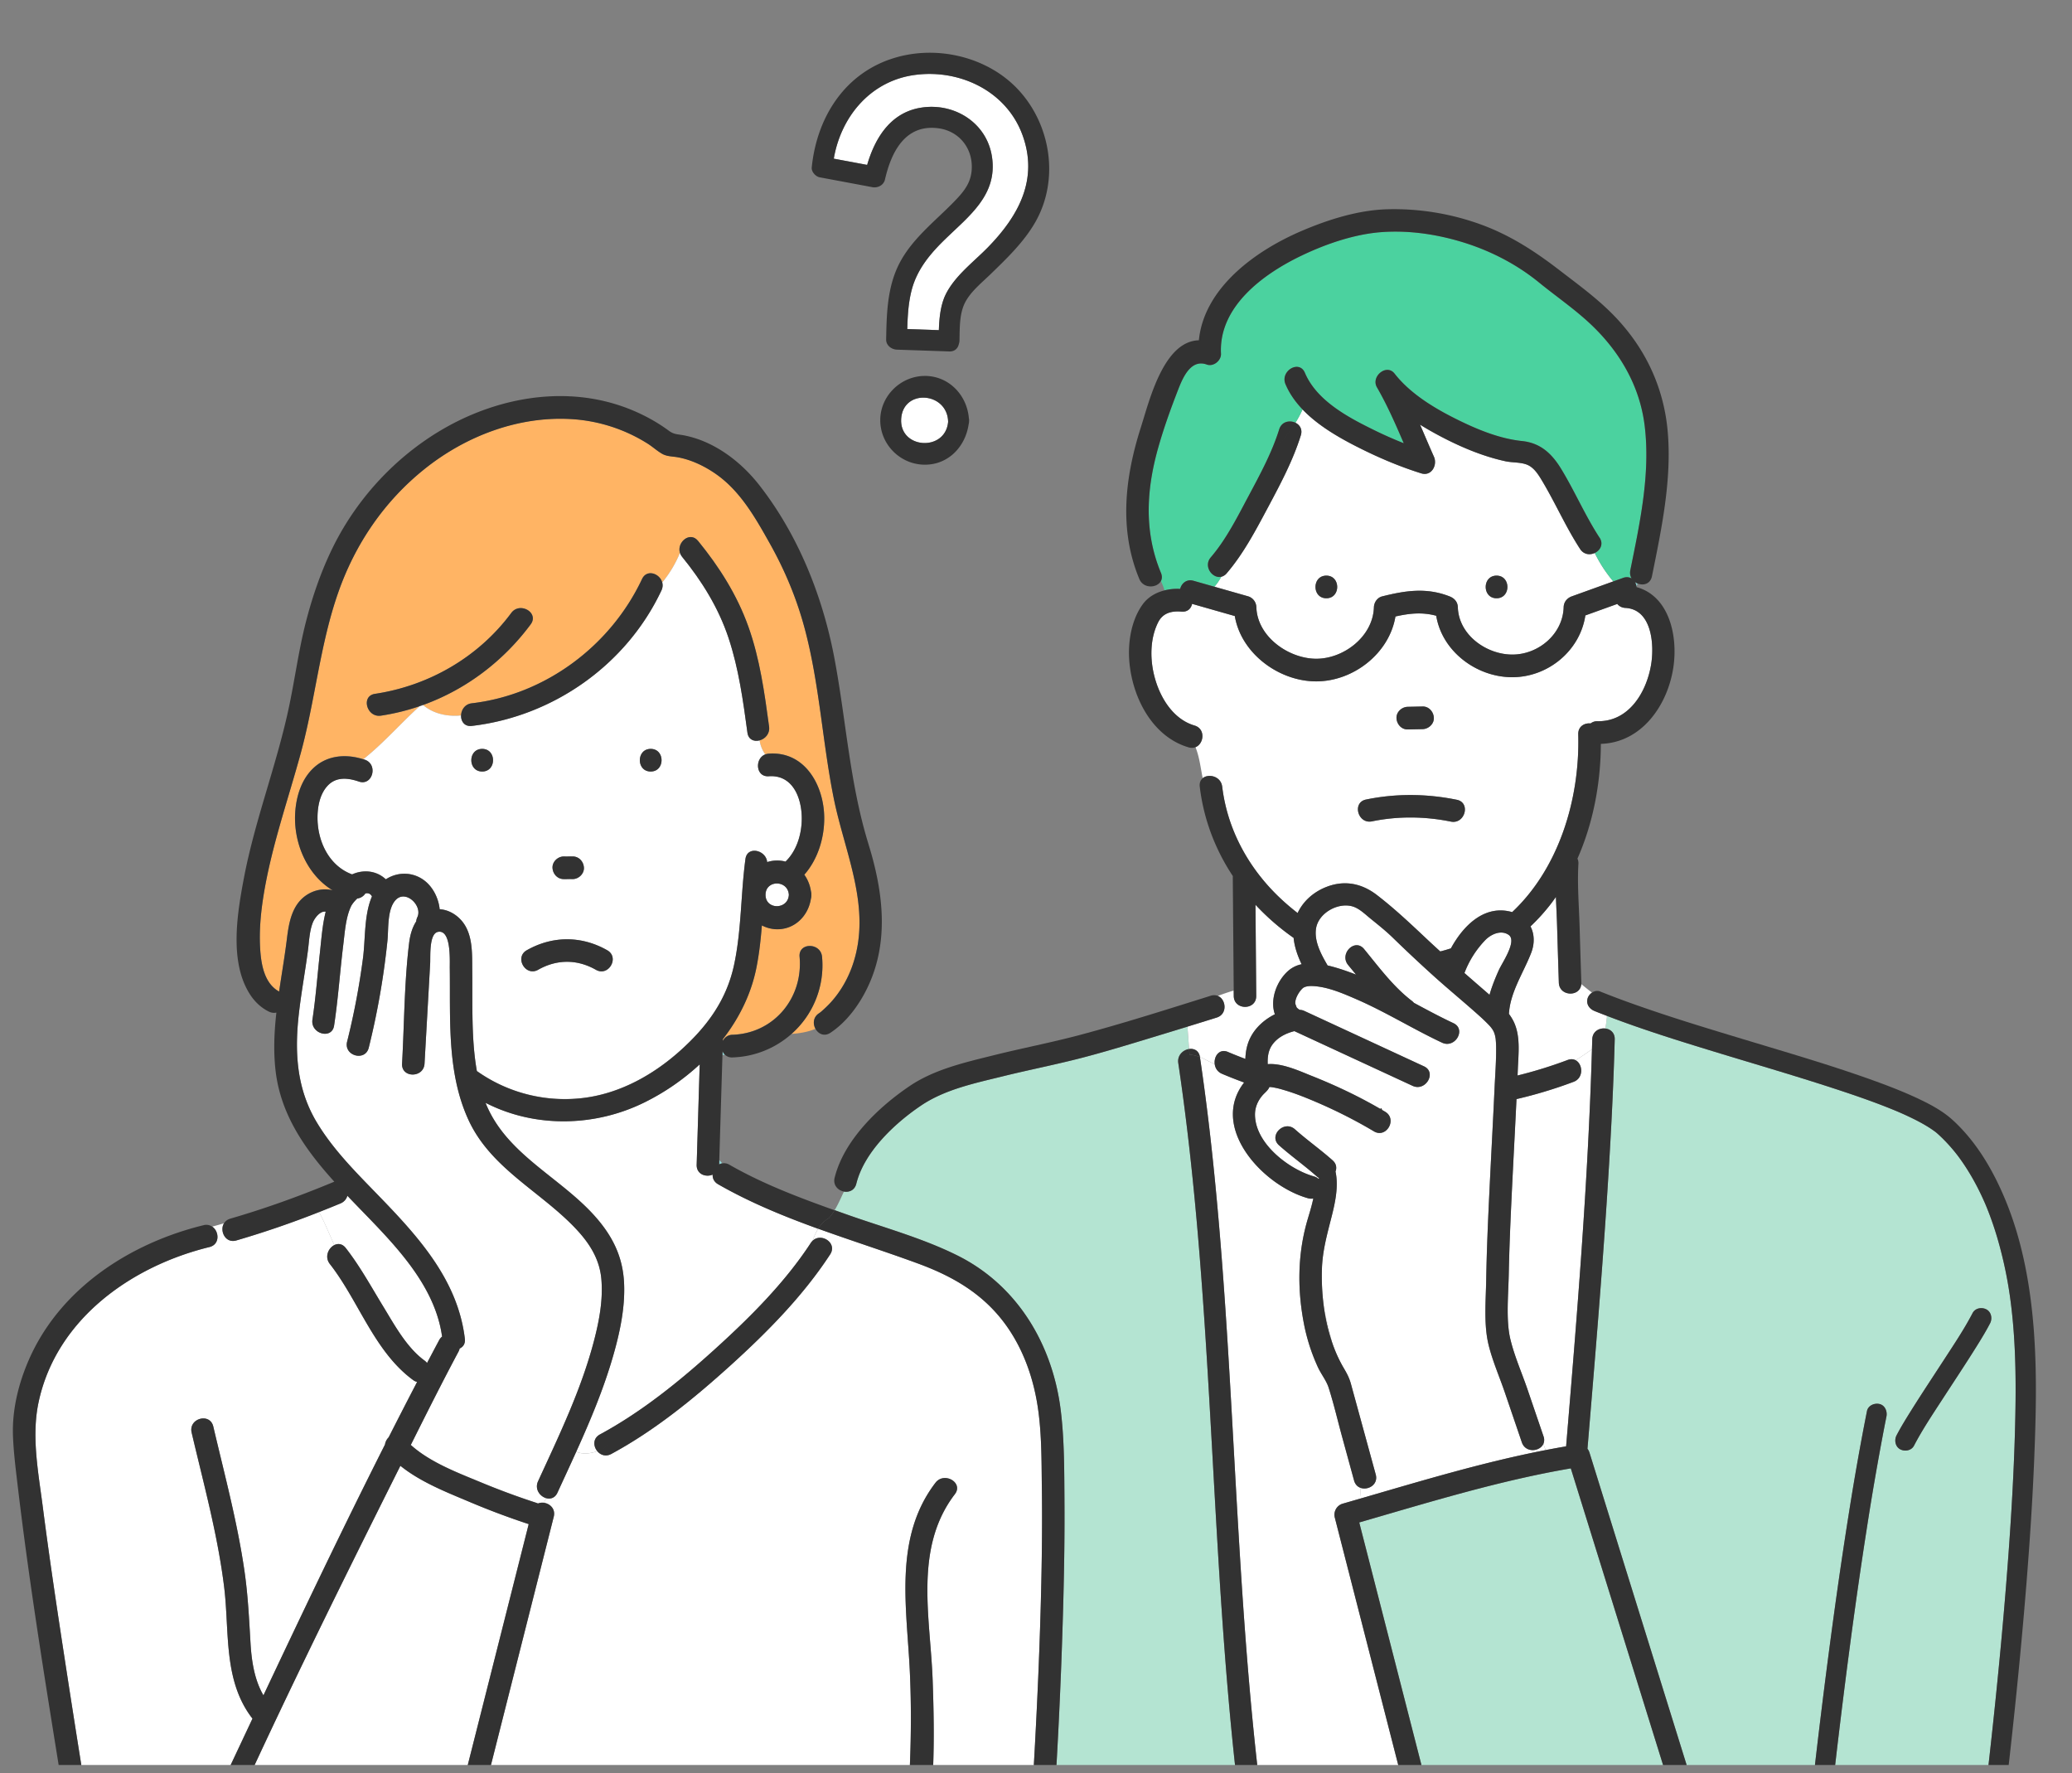 <?xml version="1.0" encoding="utf-8"?>
<svg xmlns="http://www.w3.org/2000/svg" width="201" height="172" fill="none">
  <rect width="100%" height="100%" fill="#808080" stroke="none"/>
  <g clip-path="url(#a)">
    <g clip-path="url(#b)">
      <path d="M137.981 180.328c-.351-1.37-.703-2.74-1.053-4.111l-7.44-29.015a1.12 1.12 0 0 1 .761-1.351c.596-.171 1.192-.342 1.786-.515a5.008 5.008 0 0 1-.035-1.017c-.292-.1-.539-.329-.647-.717l-1.143-4.177c-.437-1.599-.815-3.231-1.318-4.81-.229-.722-.722-1.298-1.054-2.02a18.53 18.53 0 0 1-1.375-4.339c-.558-2.97-.579-5.998.109-8.935.044-.188.09-.375.141-.562.195-.731.504-1.62.686-2.514-.156.032-.33.029-.519-.024a8.99 8.99 0 0 1-1.164-.421c-4.085-1.797-8.108-6.848-5.028-10.803a45.912 45.912 0 0 1-2.146-.845 1.155 1.155 0 0 1-.706-.93c-.476-.205-.941-.489-1.434-.687.799 5.367 1.379 10.762 1.843 16.168 1.743 20.293 1.811 40.783 4.814 60.953a1.16 1.16 0 0 1-.093.672h15.015z" fill="#fff"/>
      <path d="M149.722 140.034c-.331.777-1.735.922-2.095-.133l-1.651-4.839c-.518-1.522-1.201-3.069-1.58-4.635a8.103 8.103 0 0 1-.077-.351c-.375-1.884-.182-4.034-.15-5.914.05-3.002.188-6.002.333-9 .154-3.193.33-6.385.476-9.578.061-1.328.167-2.667.154-3.995a9.023 9.023 0 0 0-.042-.789l-.004-.046a1.826 1.826 0 0 0-.44-1.087c-.163-.215-.717-.752-1.055-1.058-1.502-1.355-3.071-2.636-4.575-3.992a143.498 143.498 0 0 1-3.908-3.666c-.696-.676-1.439-1.261-2.19-1.872-.515-.42-1.076-.979-1.728-1.165-1.416-.404-3.298.653-3.528 2.144-.192 1.243.49 2.504 1.123 3.587.32.073.631.16.92.246.624.187 1.235.405 1.838.642-.255-.308-.509-.619-.765-.929-.889-1.08.645-2.64 1.542-1.552 1.445 1.756 2.824 3.642 4.643 5.034.074.057.138.118.193.184 1.267.682 2.534 1.364 3.833 1.971 1.271.596.164 2.488-1.1 1.895-2.824-1.324-5.479-2.986-8.346-4.229-1.301-.563-2.775-1.203-4.211-1.264-.439-.02-.797.054-.98.227-.298.279-.603.775-.68 1.18-.06.306-.003.341.09.617.058.172.411.285.09.165.08.03.152.072.221.119.149.002.306.036.465.11l11.592 5.367c1.274.59.165 2.481-1.1 1.895l-11.467-5.308c-.853.214-1.703.643-2.197 1.399-.35.538-.42 1.176-.391 1.806 1.405-.128 3.207.717 4.231 1.123 2.295.909 4.559 1.975 6.697 3.221l.08-.09.086.186c.1.059.202.117.302.177.558.336.622.921.41 1.382-.246.536-.862.903-1.511.514-.28-.169-.565-.333-.85-.495a48.308 48.308 0 0 0-5.049-2.473c-.948-.401-1.916-.779-2.907-1.061a7.484 7.484 0 0 0-1.104-.255 1.199 1.199 0 0 0-.225-.01c-.132.334-.442.544-.671.811-.456.531-.728 1.166-.724 1.87.015 2.798 3.292 5.302 5.719 5.987.18.051.325.133.438.235l.069-.076a1.126 1.126 0 0 1-.239-.165c-1.181-1.051-2.474-1.963-3.655-3.012-1.053-.936.493-2.485 1.542-1.553 1.181 1.051 2.474 1.963 3.655 3.012.043.038.08.078.115.119a.908.908 0 0 1 .165.963c.316 1.44-.039 3.051-.389 4.428-.436 1.712-.886 3.325-.93 5.104-.033 1.348.044 2.7.256 4.032l.722 2.972c.292.867.657 1.707 1.123 2.498.327.555.552.971.718 1.574.802 2.928 1.604 5.855 2.404 8.783.267.975-.728 1.548-1.456 1.301-.019.341-.016.682.035 1.017 5.934-1.721 11.851-3.511 17.914-4.684a7.739 7.739 0 0 1-.226-.619l.002-.002z" fill="#fff"/>
      <path d="M164.247 180.328a1.135 1.135 0 0 1-.189-.367l-.086-.274-1.41-4.534c-2.148-6.901-4.294-13.803-6.441-20.704l-3.739-12.022c-6.974 1.191-13.734 3.282-20.525 5.245.265 1.033.531 2.066.795 3.101l7.44 29.015c.025.095.036.187.038.275a.987.987 0 0 1-.032.265h24.149z" fill="#B4E4D2"/>
      <path d="M70.082 102.34c.081-.011.163-.024.244-.041a.99.99 0 0 1-.232-.342c-.005.127-.008.256-.012.383z" fill="#8FD9DA"/>
      <path d="M22.922 120.319c-1.061.307-1.64-.928-1.195-1.664-.372.113-.755.215-1.137.325.681.467.754 1.728-.27 1.979-7.573 1.854-14.867 6.993-16.58 15.063-.705 3.317-.013 6.843.412 10.154.654 5.078 1.418 10.142 2.196 15.201.972 6.323 1.98 12.64 3.024 18.951h8.884c.01-.127.041-.259.1-.392 1.329-3.015 2.73-5.998 4.131-8.979l2.005-4.26a.791.791 0 0 0-.025-.03c-2.831-3.679-2.19-8.391-2.725-12.743-.625-5.07-1.99-10.014-3.153-14.975-.322-1.376 1.78-1.959 2.101-.584 1.091 4.656 2.339 9.291 3.026 14.032.334 2.313.446 4.613.583 6.943.102 1.738.37 3.578 1.256 5.1 3.843-8.146 7.728-16.287 11.79-24.327.038-.266.17-.513.356-.699.911-1.797 1.83-3.587 2.762-5.372a1.064 1.064 0 0 1-.383-.182c-3.775-2.76-5.277-7.677-8.084-11.262-.535-.684-.144-1.546.437-1.834-.49-1.057-.912-2.156-1.483-3.201a91.214 91.214 0 0 1-8.027 2.753l-.001.003z" fill="#fff"/>
      <path d="M37.758 120.253c-1.284-1.433-2.692-2.832-4.062-4.271a1.131 1.131 0 0 1-.67.744c-.694.288-1.386.566-2.079.838.571 1.045.992 2.144 1.484 3.201.353-.174.775-.138 1.104.281 1.377 1.759 2.452 3.732 3.614 5.636 1.108 1.814 2.281 4.005 4.03 5.284.098.072.178.154.245.239.388-.738.778-1.476 1.17-2.21.082-.151.18-.268.29-.353-.503-3.645-2.734-6.724-5.126-9.389z" fill="#fff"/>
      <path d="M70.062 112.832a19.056 19.056 0 0 0-.285-.307l-.011.408c.093-.05.193-.083.297-.102l-.001.001z" fill="#8FD9DA"/>
      <path d="M153.28 53.255c-1.371-2.104-2.366-4.397-3.648-6.548-.353-.591-.775-1.307-1.432-1.602-.638-.287-1.478-.215-2.162-.363-2.269-.492-4.496-1.448-6.539-2.544a32.085 32.085 0 0 1-1.746-1.005c.451 1.042.89 2.087 1.346 3.11.362.813-.238 1.921-1.23 1.612-2.023-.63-4.006-1.467-5.9-2.413-1.899-.948-4.055-2.151-5.618-3.789-.195.451-.429.878-.687 1.291.418.204.706.641.524 1.224-.758 2.435-2.001 4.76-3.196 7-1.168 2.19-2.374 4.493-3.998 6.381a.985.985 0 0 1-.531.337c-.178.34-.398.663-.662.963 1.089.31 2.18.622 3.272.932.472.134.784.57.8 1.058.093 2.864 3.134 4.992 5.804 4.998 2.685.005 5.512-2.17 5.599-4.99.015-.475.326-.94.801-1.059 2.278-.57 4.3-.878 6.542 0 .465.183.783.531.8 1.058.088 2.677 2.761 4.58 5.277 4.585 2.537.006 4.911-1.978 4.988-4.592.014-.512.331-.89.8-1.058l4.017-1.447a13.236 13.236 0 0 1-1.8-2.758c-.462.22-1.063.167-1.422-.382h.001zm-24.616 4.775c-1.405 0-1.402-2.196 0-2.196s1.402 2.196 0 2.196zm16.512 0c-1.404 0-1.401-2.196 0-2.196 1.402 0 1.402 2.196 0 2.196z" fill="#fff"/>
      <path d="M158.152 55.315c.922-4.557 1.97-9.363 1.39-14.037-.448-3.612-2.175-6.74-4.699-9.306-1.702-1.733-3.691-3.059-5.561-4.582-2.108-1.718-4.578-3.003-7.16-3.823-2.577-.818-5.349-1.244-8.054-1.055-2.64.184-5.429 1.143-7.805 2.28-3.671 1.758-8.053 4.917-7.819 9.51.035.677-.729 1.295-1.379 1.059-1.512-.547-2.289 1.182-2.75 2.366-.751 1.926-1.457 3.88-2.009 5.873-1.117 4.035-1.313 8.05.317 11.974.126.306.107.57-.003.78.135.301.257.604.351.913a5.074 5.074 0 0 1 1.516-.143c.138-.538.623-.984 1.306-.788l2.016.575c.265-.3.484-.623.663-.962-.857.194-1.764-1.015-1.011-1.89 1.495-1.738 2.583-3.923 3.658-5.937 1.107-2.075 2.274-4.219 2.977-6.476.238-.765 1.022-.907 1.576-.64.259-.412.491-.84.687-1.29-.691-.724-1.268-1.534-1.653-2.445-.543-1.287 1.334-2.403 1.881-1.108 1.147 2.715 4.206 4.327 6.704 5.554a39.03 39.03 0 0 0 2.885 1.277c-.793-1.848-1.605-3.702-2.601-5.422-.607-1.05.936-2.327 1.712-1.33 1.565 2.008 3.995 3.439 6.243 4.54 1.906.933 4.004 1.782 6.126 2.002 1.783.185 2.887 1.213 3.799 2.714 1.323 2.173 2.319 4.516 3.712 6.653.413.632.069 1.24-.46 1.49.482.985 1.09 1.924 1.8 2.757l.946-.341c.328-.119.61-.076.828.06a1.092 1.092 0 0 1-.127-.8l-.002-.002z" fill="#4BD29F"/>
      <path d="M118.564 76.303c.491 4.085 2.49 7.773 5.412 10.61.6.583 1.238 1.133 1.904 1.646.51-1.096 1.45-1.956 2.598-2.452 1.812-.782 3.554-.477 5.086.7 1.782 1.37 3.367 2.882 5.004 4.42.379.357.764.709 1.149 1.058.352-.089.695-.19 1.032-.298 1.242-2.285 3.319-4.275 5.942-3.517 4.498-4.22 6.584-10.898 6.411-17.25-.02-.766.61-1.116 1.199-1.05.168-.138.391-.22.671-.217 3.004.055 4.719-2.738 5.188-5.429.339-1.939.109-5.422-2.483-5.56a1.062 1.062 0 0 1-.789-.386l-3.096 1.115c-.513 3.419-3.614 5.99-7.094 5.992-3.465 0-6.809-2.507-7.373-5.96-1.354-.368-2.58-.238-3.956.07-.6 3.586-4.083 6.295-7.689 6.295-3.613 0-7.283-2.703-7.896-6.338l-4.143-1.181c-.093.442-.43.802-1.019.752-.961-.082-1.813.122-2.272 1.035-.6 1.194-.744 2.589-.607 3.906.254 2.44 1.623 5.366 4.135 6.108 1.091.322.918 1.777.093 2.102.38.943.498 1.988.697 3.005.57-.47 1.768-.191 1.89.823l.006.001zm17.999-7.746 1.444-.03c.61-.014 1.064.513 1.09 1.097.026.602-.52 1.086-1.09 1.098l-1.444.03c-.61.014-1.063-.513-1.09-1.097-.026-.602.521-1.086 1.09-1.098zm-4.049 8.996c2.92-.602 5.89-.57 8.809.023 1.375.28.79 2.396-.58 2.117-2.519-.513-5.13-.543-7.651-.024-1.371.283-1.952-1.834-.579-2.116h.001z" fill="#fff"/>
      <path d="M195.072 126.429a40.515 40.515 0 0 0-1.332-6.413 31.61 31.61 0 0 0-1.135-3.196 24.334 24.334 0 0 0-.821-1.736 22.637 22.637 0 0 0-1.187-2.024 19.735 19.735 0 0 0-.733-1.034 20.43 20.43 0 0 0-.425-.524 15.851 15.851 0 0 0-1.291-1.364 6 6 0 0 0-.304-.271c-.033-.028-.07-.056-.103-.085l-.004-.003a14.916 14.916 0 0 0-.664-.452 17.684 17.684 0 0 0-1.662-.904 28.167 28.167 0 0 0-.984-.454l-.298-.13-.064-.028-.045-.019c-.17-.07-.341-.142-.513-.211-1.666-.675-3.366-1.266-5.073-1.831-4.013-1.326-8.073-2.501-12.114-3.736-3.502-1.071-7.009-2.16-10.431-3.475-.03.412-.09.818-.157 1.223.488.06.926.41.908 1.049-.142 5.355-.443 10.704-.796 16.047-.521 7.892-1.191 15.778-1.848 23.666.083.106.15.23.196.378l1.495 4.807c2.147 6.902 4.293 13.803 6.441 20.703 1.343 4.322 2.689 8.643 4.033 12.965.122.39.032.717-.167.951h27.089l.288-2.558c-.051.007-.102.016-.157.016-.481 0-1.049-.458-.981-.988l.028-.213c.196-1.562.38-3.123.561-4.688.354-3.091.685-6.186.99-9.282.384-3.886.727-7.776 1.013-11.668.294-4.003.529-8.011.641-12.022.116-4.167.13-8.356-.393-12.498l-.001.002zM183 137.397l-.222 1.128a273.591 273.591 0 0 0-1.697 9.82 484.503 484.503 0 0 0-1.464 10.103l-.083.618-.041.307-.01.081-.154 1.17a661.011 661.011 0 0 0-1.567 12.911c-.092.813-.182 1.629-.266 2.444-.058.551-.404.961-.981.987-.491.022-1.034-.472-.981-.987 0-.014.003-.027.005-.04.052-1.001.218-2.011.329-3.006.256-2.274.525-4.548.804-6.819.383-3.123.787-6.243 1.214-9.359.465-3.388.958-6.771 1.498-10.147.52-3.253 1.081-6.502 1.728-9.734.109-.541.717-.801 1.206-.689.54.125.786.71.684 1.215l-.002-.003zm10.051-9.037a34.037 34.037 0 0 1-1.323 2.261c-1.078 1.727-2.207 3.422-3.316 5.128-.948 1.462-1.931 2.924-2.737 4.472-.254.489-.889.596-1.342.354-.483-.257-.59-.894-.352-1.352.404-.774.862-1.52 1.324-2.261 1.078-1.727 2.206-3.421 3.315-5.128.949-1.462 1.931-2.923 2.737-4.472.254-.489.889-.595 1.343-.354.482.258.589.894.351 1.352z" fill="#B4E4D2"/>
      <path d="M155.732 99.763c.067-.406.127-.813.157-1.224-.401-.154-.8-.309-1.198-.47-.494-.199-.839-.652-.685-1.214.061-.224.224-.434.432-.573-.35-.261-.692-.544-1.046-.83-.098 1.274-2.132 1.221-2.177-.138-.059-1.806-.114-3.612-.167-5.418-.027-.958-.081-1.929-.117-2.899-.147.208-.292.417-.448.62-.613.804-1.29 1.55-2.018 2.241.384.738.419 1.657.065 2.567-.749 1.936-2.038 3.803-2.157 5.92.186.248.35.51.482.793.645 1.38.445 3.023.385 4.492-.008.23-.02.46-.03.69a43.17 43.17 0 0 0 4.857-1.505c.306-.115.571-.088.781.027a31.453 31.453 0 0 0 1.582-1.063l.03-.967c.02-.773.681-1.123 1.271-1.05h.001z" fill="#fff"/>
      <path d="M101.888 180.328h19.088c-.005-.029-.013-.057-.017-.088-.799-5.368-1.379-10.766-1.844-16.174-1.743-20.293-1.811-40.782-4.814-60.953-.114-.759.467-1.279 1.049-1.365-.056-.729-.101-1.458-.162-2.166-.947.291-1.896.582-2.844.871-2.409.731-4.819 1.478-7.256 2.116-2.579.677-5.202 1.185-7.79 1.823-2.7.668-5.62 1.265-7.961 2.848-2.54 1.717-5.5 4.481-6.27 7.576-.16.638-.7.853-1.198.761-.29.608-.555 1.231-.902 1.805l1.121.399c3.582 1.27 7.372 2.295 10.783 3.992 5.836 2.905 9.242 8.645 10.029 15.036.353 2.866.337 5.808.361 8.694.024 3.183-.022 6.366-.104 9.547a517.81 517.81 0 0 1-1.271 25.278h.002z" fill="#B4E4D2"/>
      <path d="M119.123 102.036c.558.237 1.121.459 1.688.673.023-.736.164-1.459.523-2.138.508-.96 1.364-1.705 2.339-2.192-.492-1.382.14-3.2 1.305-4.222a2.834 2.834 0 0 1 1.288-.63c-.388-.817-.69-1.672-.775-2.558a23.262 23.262 0 0 1-3.701-3.213l.073 8.845c.011 1.415-2.168 1.412-2.179 0 0-.173-.003-.347-.005-.52-.516.15-1.024.328-1.537.518.802.332.959 1.767-.113 2.102a654.3 654.3 0 0 1-2.838.88c.06.709.105 1.438.162 2.167.479-.071.959.152 1.052.781v.005c.492.197.957.481 1.433.686-.103-.744.432-1.548 1.285-1.187v.003zM154.431 101.779c-.522.375-1.049.727-1.582 1.062.697.376.797 1.714-.202 2.092a43.874 43.874 0 0 1-5.54 1.675c-.113 2.377-.239 4.752-.359 7.129-.164 3.298-.325 6.597-.392 9.898-.039 1.957-.28 4.426.153 6.246.393 1.657 1.124 3.296 1.673 4.906l1.546 4.53a.972.972 0 0 1-.007.717c.064.211.141.417.225.619a81.08 81.08 0 0 1 1.979-.361c1.071-12.826 2.131-25.654 2.507-38.512l-.001-.001z" fill="#fff"/>
      <path d="M158.757 56.904c.032-.101.062-.205.093-.312a1.216 1.216 0 0 1-.245-.133c.077.133.128.285.153.443l-.001.002z" fill="#8FD9DA"/>
      <path d="M80.873 77.39c-1.095-5.45-1.374-11.05-2.811-16.432-.778-2.91-1.92-5.647-3.394-8.27-1.34-2.387-2.762-4.913-5.004-6.563-1.146-.845-2.564-1.549-3.97-1.787-.516-.088-1.02-.07-1.488-.344-.474-.278-.9-.669-1.367-.965a15.617 15.617 0 0 0-7.316-2.38c-5.18-.339-10.323 1.617-14.349 4.843-3.906 3.13-6.72 7.268-8.374 12-1.765 5.05-2.221 10.411-3.626 15.558-1.262 4.625-2.881 9.183-3.63 13.934-.27 1.725-.42 3.494-.293 5.24.108 1.463.448 3.192 1.825 3.945.252-1.715.55-3.424.757-5.126.188-1.526.475-3.222 1.816-4.172.777-.55 1.75-.752 2.621-.521-2.474-1.487-3.81-4.58-3.635-7.51.096-1.607.607-3.296 1.83-4.404 1.333-1.21 3.137-1.323 4.785-.796 1.925-1.52 3.604-3.46 5.457-5.141-1.215.416-2.47.727-3.757.92-1.375.207-1.962-1.91-.58-2.116 5.232-.783 10.05-3.56 13.225-7.848.83-1.12 2.721-.025 1.881 1.108-2.66 3.591-6.295 6.328-10.437 7.82.993.855 2.376 1.15 3.688 1.013.019-.537.366-1.1 1.037-1.178 7.125-.831 13.456-5.557 16.516-12.051.472-1.003 1.729-.532 1.96.332a11.134 11.134 0 0 0 1.72-2.868c-.327-1.02.964-2.133 1.753-1.165 2.059 2.524 3.784 5.236 4.885 8.322 1.111 3.117 1.566 6.428 2.008 9.694.094.697-.391 1.193-.922 1.336.08.487.253.947.545 1.354a1.21 1.21 0 0 1 .347-.078c3.471-.249 5.324 3.015 5.379 6.13.036 2.014-.622 4.127-1.931 5.611.327.458.55 1.001.638 1.585.032.111.048.237.04.376a1.11 1.11 0 0 1-.04.378c-.257 1.678-1.606 3.026-3.391 2.95a3.263 3.263 0 0 1-1.364-.369c-.112 1.377-.26 2.75-.532 4.11-.507 2.54-1.666 4.876-3.246 6.914l-.005.179c.156-.328.466-.58.93-.596 4.028-.129 6.873-3.578 6.51-7.563-.127-1.41 2.054-1.395 2.18 0a8.874 8.874 0 0 1-2.972 7.488c.809-.055 1.617-.188 2.337-.497-.266-.474-.24-1.133.339-1.512.036-.025.077-.048.11-.077.224-.19-.157.148.137-.112.331-.29.65-.592.944-.921.93-1.037 1.639-2.295 2.086-3.615 1.872-5.519-.775-10.789-1.853-16.16l.001-.002z" fill="#FFB464"/>
      <path d="M72.505 71.063c-.415-3.08-.844-6.196-1.823-9.157-.966-2.917-2.578-5.521-4.508-7.89a1.162 1.162 0 0 1-.213-.388 11.262 11.262 0 0 1-1.72 2.868c.064.237.05.504-.078.776-3.41 7.24-10.529 12.22-18.397 13.139-.714.083-1.057-.453-1.038-1.018-1.312.136-2.695-.158-3.687-1.012-.11.04-.222.077-.334.115-1.854 1.682-3.532 3.62-5.457 5.141.047.015.094.028.14.044 1.323.454.752 2.574-.579 2.116-1.049-.36-2.195-.484-3.022.397-.736.783-.973 1.96-.988 3.006-.031 2.388 1.12 4.782 3.358 5.605.267-.122.553-.211.857-.255.946-.14 1.788.15 2.413.732 1.055-.688 2.445-.758 3.584.006.923.619 1.519 1.75 1.64 2.896 1.03.061 1.998.742 2.513 1.662.706 1.265.63 2.85.646 4.253.016 1.386-.001 2.773.016 4.159.023 1.876.102 3.773.432 5.621a14.74 14.74 0 0 0 10.624 2.573c3.384-.489 6.487-2.22 9.024-4.478 2.606-2.321 4.549-4.898 5.298-8.371.73-3.378.648-6.88 1.109-10.295.174-1.297 1.999-.873 2.106.303a3.19 3.19 0 0 1 1.78-.049c1.06-1.018 1.566-2.606 1.576-4.144.013-2.02-.87-4.301-3.199-4.133-1.273.09-1.38-1.712-.347-2.117a3.172 3.172 0 0 1-.545-1.354c-.523.142-1.087-.06-1.181-.752v.001zM54.689 83.075c.144 0 .29.009.433 0-.01 0-.02.003-.03.004.155-.01.31-.005.464-.005.61 0 1.064.503 1.09 1.097.026.593-.52 1.096-1.09 1.098-.144 0-.29-.01-.433 0 .01 0 .02-.003.03-.005-.155.01-.31.006-.464.006-.61 0-1.064-.503-1.09-1.097-.026-.593.52-1.098 1.09-1.098zm-7.912-8.24c-1.405 0-1.402-2.194 0-2.194s1.402 2.195 0 2.195zm11.03 19.232c-1.818-1.035-3.786-1.032-5.605-.003-1.225.694-2.323-1.203-1.1-1.895 2.496-1.414 5.31-1.418 7.805.003 1.221.696.122 2.591-1.1 1.895zm5.314-19.231c-1.405 0-1.402-2.195 0-2.195s1.402 2.195 0 2.195zM51.288 147.829a73.231 73.231 0 0 1-5.772-2.167c-2.188-.92-4.744-1.923-6.677-3.49-6.303 12.603-12.583 25.267-18.284 38.156h22.511l.732-2.896 7.49-29.603z" fill="#fff"/>
      <path d="M52.197 143.675c2.045-4.458 4.204-8.914 5.442-13.686.497-1.918.872-3.926.7-5.917-.174-2.035-1.234-3.61-2.625-5.05-3.413-3.538-8.155-5.766-10.286-10.441C43.34 104 43.7 98.846 43.634 93.938c-.01-.761.163-3.811-1.148-3.554-.877.173-.718 2.393-.755 3.056l-.547 9.724c-.078 1.407-2.259 1.411-2.179 0 .218-3.88.212-7.854.686-11.71.09-.727.29-1.482.686-2.087.011-.133.045-.27.111-.41.522-1.104-1.115-2.695-2.089-1.68-.855.892-.696 2.825-.81 3.949a74.7 74.7 0 0 1-1.815 10.393c-.34 1.371-2.44.787-2.1-.584a71.378 71.378 0 0 0 1.545-8.145c.238-1.872.094-4.156.866-5.946-.156-.285-.388-.35-.64-.288a1.095 1.095 0 0 1-.785.49c-.282.265-.515.57-.602.752-.523 1.11-.606 2.522-.754 3.722-.322 2.615-.498 5.244-.892 7.852-.21 1.395-2.31.799-2.1-.584.322-2.133.48-4.283.717-6.427.145-1.317.238-2.724.57-4.038-.542-.095-1.09.622-1.272 1.107-.312.834-.338 1.78-.453 2.654-.286 2.184-.7 4.351-.924 6.543-.365 3.578-.107 6.969 1.765 10.104 1.534 2.57 3.659 4.715 5.727 6.846 3.919 4.034 7.953 8.312 8.653 14.163.06.491-.171.808-.502.952a1.148 1.148 0 0 1-.115.309c-1.544 2.893-3.016 5.829-4.483 8.762l-.143.285c1.842 1.668 4.51 2.681 6.708 3.59a73.183 73.183 0 0 0 5.462 2.025c.06.019.114.043.166.068.179-.076.38-.097.577-.071.071-.153.147-.304.228-.45-.612-.169-1.146-.874-.795-1.638l-.001.003z" fill="#fff"/>
      <path d="M69.663 114.863c-.398-.229-.548-.586-.53-.937-.653.288-1.58-.031-1.55-.957l.294-9.735a22.633 22.633 0 0 1-5.375 3.697c-4.827 2.378-10.638 2.478-15.4.031 2.079 5.236 7.742 7.389 11.125 11.609 1.411 1.761 2.204 3.599 2.313 5.868.11 2.307-.375 4.651-.998 6.857-.924 3.275-2.242 6.414-3.642 9.51.584.274 1.364.198 2.043-.048-.396-.477-.442-1.245.255-1.623 4.065-2.196 7.732-5.17 11.15-8.268 3.406-3.087 6.775-6.436 9.305-10.307.05-.079.107-.146.168-.205.156-.411.323-.814.548-1.177-3.344-1.208-6.632-2.552-9.706-4.317v.002z" fill="#fff"/>
      <path d="M101.07 144.388c-.039-2.879.005-5.861-.53-8.698-.568-3.017-1.786-5.932-3.82-8.249-2.099-2.387-4.75-3.814-7.685-4.891-3.18-1.167-6.45-2.207-9.666-3.37a6.64 6.64 0 0 0-.547 1.177c.84-.824 2.435.209 1.712 1.312-2.634 4.031-6.097 7.537-9.645 10.751-3.55 3.215-7.369 6.33-11.59 8.612-.54.291-1.05.095-1.356-.272-.678.247-1.459.322-2.043.048-.601 1.33-1.217 2.652-1.823 3.975-.235.513-.678.642-1.087.529a6.7 6.7 0 0 0-.228.451c.593.081 1.148.597.956 1.352-.372 1.47-.744 2.939-1.114 4.407l-7.288 28.806H87.56a1.078 1.078 0 0 1-.15-.847c.58-2.703.742-5.5.855-8.257.125-3.025.137-6.06-.004-9.085-.288-6.211-1.6-12.975 2.487-18.316.846-1.105 2.737-.011 1.881 1.107-4 5.229-2.372 11.986-2.154 18.045.202 5.625.224 11.561-.963 17.089-.02.098-.053.186-.09.264h10.287c.22-2.98.404-5.964.574-8.946.338-5.939.604-11.883.734-17.83.066-3.055.097-6.11.055-9.166l-.002.002z" fill="#fff"/>
      <path d="M74.608 70.479c-.442-3.266-.895-6.577-2.008-9.694-1.101-3.086-2.826-5.798-4.884-8.322-.79-.968-2.08.145-1.754 1.165.042.131.11.263.212.388 1.931 2.367 3.542 4.97 4.508 7.89.98 2.96 1.407 6.076 1.824 9.157.093.692.658.894 1.18.752.53-.143 1.015-.64.922-1.336z" fill="#323232"/>
      <path d="M76.524 86.795c-.079-1.462-2.262-1.475-2.262 0s2.185 1.462 2.262 0z" fill="#fff"/>
      <path d="M138.003 70.724c.57-.012 1.116-.496 1.09-1.098-.026-.584-.479-1.11-1.09-1.097l-1.444.03c-.569.012-1.115.496-1.089 1.098.026.584.479 1.11 1.089 1.097l1.444-.03zM133.093 79.67c2.52-.52 5.131-.49 7.65.023 1.369.278 1.956-1.837.58-2.117-2.919-.594-5.888-.624-8.808-.023-1.373.282-.792 2.4.579 2.116h-.001zM54.688 83.075c-.57 0-1.116.504-1.09 1.097.027.594.48 1.1 1.09 1.098.153 0 .308.004.464-.006-.01 0-.02.003-.03.004.143-.01.291 0 .434 0 .569 0 1.115-.505 1.09-1.097-.027-.594-.48-1.1-1.09-1.098-.153 0-.308-.004-.464.006.01 0 .019-.003.03-.004-.143.01-.291 0-.434 0zM197.326 129.435c-.311-4.446-1.084-8.937-2.798-13.069-1.181-2.845-2.785-5.594-5.064-7.691-.898-.826-1.975-1.43-3.064-1.958-1.504-.729-3.067-1.337-4.636-1.903-3.858-1.393-7.798-2.549-11.722-3.733-4.098-1.237-8.207-2.463-12.234-3.925a82.183 82.183 0 0 1-2.595-.99c-.26-.106-.545-.039-.776.116-.206.14-.37.349-.431.573-.154.563.192 1.015.684 1.214.398.161.798.316 1.199.47 3.421 1.316 6.928 2.406 10.431 3.476 4.04 1.235 8.101 2.41 12.114 3.736 1.705.563 3.407 1.154 5.073 1.83.171.069.341.141.513.211l.045.019.064.028a28.995 28.995 0 0 1 1.281.584c.568.275 1.128.569 1.662.904.228.142.446.296.664.452l.004.003.104.085c.104.088.203.179.303.271a15.71 15.71 0 0 1 1.716 1.888l.109.143c.217.291.424.589.625.891.431.653.825 1.329 1.187 2.024a27.69 27.69 0 0 1 .821 1.736c.011.026.053.129.065.155l.131.322c.354.891.665 1.8.938 2.719a40.316 40.316 0 0 1 1.332 6.413c.524 4.141.509 8.331.393 12.498-.112 4.011-.347 8.019-.641 12.022a459.095 459.095 0 0 1-1.013 11.667 589.838 589.838 0 0 1-.99 9.283 460.647 460.647 0 0 1-.589 4.901c-.068.53.5.988.981.988a.994.994 0 0 0 .157-.016c.486-.075.763-.491.824-.972a571.751 571.751 0 0 0 1.336-11.778c.391-3.799.745-7.602 1.051-11.41.325-4.076.598-8.157.761-12.245.158-3.968.26-7.966-.016-11.932h.001z" fill="#323232"/>
      <path d="M182.316 136.182c-.488-.113-1.098.148-1.206.689a254.378 254.378 0 0 0-1.727 9.734 467.85 467.85 0 0 0-1.498 10.147 670.51 670.51 0 0 0-1.214 9.359 681.018 681.018 0 0 0-.804 6.819c-.112.995-.277 2.005-.33 3.006 0 .013-.003.026-.004.04-.054.515.49 1.009.981.987.576-.026.922-.436.98-.987.086-.816.176-1.629.266-2.444.237-2.124.485-4.246.743-6.366.17-1.402.344-2.803.523-4.205.098-.78.2-1.56.302-2.34l.154-1.17.01-.081.041-.307.082-.618c.457-3.373.939-6.742 1.465-10.103a274.751 274.751 0 0 1 1.697-9.82c.072-.376.147-.752.222-1.128.102-.505-.144-1.092-.684-1.215l.001.003zM192.7 127.01c-.452-.24-1.087-.135-1.343.354-.806 1.548-1.788 3.01-2.737 4.472-1.108 1.706-2.237 3.401-3.315 5.128-.462.74-.92 1.485-1.324 2.261-.238.457-.13 1.095.352 1.352.452.24 1.087.135 1.342-.354.807-1.548 1.789-3.01 2.737-4.472 1.109-1.707 2.238-3.401 3.316-5.128.462-.741.921-1.485 1.323-2.261.239-.457.131-1.095-.351-1.352zM116.403 102.537v-.004c-.093-.63-.572-.852-1.051-.782.014.186.03.373.046.559.355.01.687.1 1.005.227z" fill="#323232"/>
      <path d="M123.061 179.658c-3.002-20.17-3.071-40.66-4.815-60.953-.465-5.406-1.044-10.802-1.842-16.168a2.882 2.882 0 0 0-1.005-.227c-.022 0-.044-.004-.066-.004.022 0 .044.003.066.004-.016-.186-.034-.372-.047-.559-.581.086-1.162.606-1.049 1.365 3.002 20.171 3.072 40.66 4.815 60.953.465 5.408 1.045 10.805 1.844 16.174.004.031.011.059.017.088h1.99a1.15 1.15 0 0 0 .093-.672l-.001-.001zM118.141 96.6c-.775.287-1.555.6-2.373.875.818-.275 1.6-.587 2.373-.875a1.003 1.003 0 0 0-.693-.015c-4.241 1.328-8.485 2.684-12.778 3.826-2.725.724-5.502 1.255-8.239 1.937-2.788.695-5.775 1.363-8.192 2.997-3.01 2.036-6.36 5.222-7.272 8.888-.183.733.333 1.241.905 1.345.497.09 1.038-.123 1.198-.761.77-3.095 3.73-5.858 6.27-7.576 2.342-1.584 5.26-2.181 7.961-2.848 2.59-.64 5.212-1.148 7.791-1.824 2.434-.639 4.845-1.384 7.255-2.116a753.192 753.192 0 0 0 5.682-1.752c1.074-.336.915-1.77.113-2.101h-.001zM63.123 72.64c-1.402 0-1.405 2.195 0 2.195s1.405-2.195 0-2.195zM46.776 74.835c1.402 0 1.405-2.195 0-2.195s-1.405 2.195 0 2.195zM145.178 55.835c-1.402 0-1.405 2.195 0 2.195 1.404 0 1.404-2.195 0-2.195zM128.667 58.03c1.402 0 1.405-2.195 0-2.195s-1.405 2.195 0 2.195zM78.82 120.357c-.384 1.02-.694 2.098-1.625 2.801.931-.704 1.24-1.783 1.626-2.801-.06.058-.117.126-.169.205-2.53 3.87-5.898 7.22-9.304 10.307-3.418 3.098-7.085 6.071-11.15 8.268-.698.378-.651 1.146-.256 1.623.47-.171.892-.424 1.165-.698-.273.275-.694.527-1.165.698.305.369.818.563 1.355.272 4.222-2.281 8.042-5.396 11.591-8.612 3.548-3.214 7.011-6.72 9.645-10.75.722-1.105-.873-2.137-1.713-1.313zM52.204 94.065c1.819-1.03 3.787-1.032 5.605.003 1.222.697 2.322-1.2 1.1-1.895-2.495-1.42-5.309-1.417-7.805-.003-1.223.692-.125 2.589 1.1 1.895z" fill="#323232"/>
      <path d="M142.062 94.38c.81.708 1.622 1.412 2.435 2.116.224-.81.545-1.6.892-2.378.329-.74 1.83-2.866.948-3.45-.75-.497-1.715-.03-2.245.513a9.375 9.375 0 0 0-2.028 3.199h-.002zM129.208 130.163l-.722-2.972a18.223 18.223 0 0 0 .722 2.972z" fill="#fff"/>
      <path d="M158.764 56.946c-.001-.015-.004-.028-.007-.043a1.213 1.213 0 0 0-.153-.443c.077.052.159.096.244.133.555.228 1.251.063 1.404-.694.918-4.536 1.922-9.27 1.538-13.929-.341-4.134-1.981-7.803-4.758-10.864-1.723-1.901-3.755-3.362-5.772-4.914-2.412-1.857-4.828-3.422-7.709-4.455a24.682 24.682 0 0 0-8.942-1.44c-2.857.076-5.779 1.004-8.391 2.125-4.376 1.877-9.41 5.466-9.919 10.585-3.431.088-4.807 5.877-5.63 8.456-1.541 4.827-2.14 9.901-.148 14.694.409.983 1.741.882 2.1.196.11-.21.129-.474.003-.78-1.631-3.924-1.434-7.938-.317-11.974.552-1.993 1.258-3.947 2.009-5.873.462-1.184 1.239-2.913 2.75-2.366.65.236 1.414-.382 1.379-1.058-.234-4.592 4.148-7.753 7.819-9.51 2.377-1.138 5.166-2.095 7.805-2.28 2.705-.191 5.477.236 8.054 1.054 2.582.82 5.052 2.105 7.16 3.823 1.87 1.525 3.859 2.85 5.561 4.582 2.524 2.567 4.251 5.694 4.699 9.306.579 4.674-.468 9.48-1.391 14.037-.062.312-.004.58.127.799-.218-.136-.5-.179-.828-.06l-.946.34-4.017 1.448c-.468.169-.785.547-.801 1.058-.077 2.614-2.451 4.598-4.987 4.593-2.517-.006-5.19-1.907-5.277-4.585-.017-.527-.334-.877-.8-1.058-2.242-.879-4.266-.57-6.543 0-.475.118-.786.583-.8 1.058-.086 2.821-2.914 4.996-5.599 4.99-2.671-.006-5.711-2.134-5.804-4.998a1.126 1.126 0 0 0-.801-1.058l-3.272-.932-2.016-.575c-.684-.195-1.168.25-1.306.787a5.08 5.08 0 0 0-1.516.144c-.822.207-1.583.636-2.087 1.317-1.104 1.488-1.459 3.597-1.337 5.411.237 3.524 2.176 7.442 5.756 8.498.254.075.481.06.673-.014.825-.325.998-1.78-.093-2.102-2.512-.74-3.881-3.667-4.135-6.108-.136-1.317.006-2.713.607-3.906.46-.913 1.311-1.116 2.273-1.034.588.05.925-.31 1.018-.753l4.144 1.181c.613 3.636 4.283 6.338 7.896 6.338 3.604 0 7.087-2.708 7.688-6.295 1.376-.308 2.601-.438 3.956-.069.565 3.454 3.908 5.96 7.373 5.96 3.48 0 6.58-2.572 7.094-5.992l3.096-1.115c.175.216.438.368.789.386 2.592.138 2.822 3.62 2.483 5.56-.47 2.69-2.185 5.483-5.188 5.429a1.005 1.005 0 0 0-.671.217c-.588-.066-1.219.283-1.199 1.05.175 6.352-1.913 13.03-6.411 17.25-2.624-.758-4.7 1.232-5.942 3.516-.337.11-.68.21-1.032.299-.385-.352-.77-.703-1.149-1.058-1.637-1.538-3.222-3.05-5.003-4.42-1.533-1.178-3.275-1.482-5.087-.7-1.147.495-2.087 1.356-2.597 2.452a22.062 22.062 0 0 1-1.905-1.647c-2.922-2.837-4.921-6.525-5.412-10.61-.122-1.012-1.32-1.293-1.89-.822.243 1.234.606 2.424 1.711 3.335-1.104-.91-1.468-2.101-1.711-3.335-.209.173-.334.447-.289.823.383 3.194 1.521 6.121 3.214 8.675a.996.996 0 0 0-.009.156c.03 3.649.059 7.299.09 10.947 0 .173.003.347.004.52.012 1.412 2.191 1.414 2.18 0l-.073-8.846a23.256 23.256 0 0 0 3.7 3.214c.087.886.39 1.74.776 2.557a2.828 2.828 0 0 0-1.289.63c-1.163 1.023-1.795 2.841-1.304 4.222-.975.488-1.832 1.233-2.339 2.193-.359.679-.501 1.402-.523 2.138a43.916 43.916 0 0 1-1.688-.673c-.853-.362-1.388.443-1.285 1.186.513.221 1.042.352 1.636.18-.594.172-1.121.041-1.636-.18.053.382.273.747.706.931.708.3 1.424.581 2.146.845-3.08 3.954.943 9.004 5.028 10.803.39.171.779.313 1.164.421.189.054.363.057.519.023-.182.893-.491 1.783-.686 2.515a25.63 25.63 0 0 0-.141.562c-.69 2.937-.667 5.964-.109 8.935a18.436 18.436 0 0 0 1.375 4.339c.332.722.825 1.298 1.054 2.02.503 1.58.879 3.212 1.318 4.81l1.143 4.177c.106.389.355.619.647.717.048-.853.227-1.708.113-2.503.114.796-.065 1.651-.113 2.503.726.247 1.721-.327 1.456-1.301l-2.405-8.784c-.165-.603-.391-1.018-.718-1.573a13.262 13.262 0 0 1-1.123-2.498 18.453 18.453 0 0 1-.722-2.972 22.11 22.11 0 0 1-.255-4.032c.045-1.779.494-3.392.93-5.104.351-1.379.706-2.989.389-4.429a.908.908 0 0 0-.166-.963 1.404 1.404 0 0 0-.115-.118c-1.181-1.051-2.474-1.963-3.655-3.012-1.047-.932-2.595.615-1.541 1.553 1.181 1.051 2.474 1.962 3.655 3.012.077.068.157.122.238.165l-.068.076a1.118 1.118 0 0 0-.439-.236c-2.425-.684-5.704-3.187-5.718-5.986-.004-.704.267-1.339.723-1.871.228-.266.539-.477.672-.81.05-.003.123-.003.225.01a7.61 7.61 0 0 1 1.104.254c.991.284 1.958.662 2.907 1.061a48.418 48.418 0 0 1 5.049 2.474c.284.162.569.326.85.494.648.39 1.265.022 1.511-.513.212-.461.148-1.048-.41-1.382-.1-.06-.202-.117-.302-.177l-.086-.186-.08.089c-2.14-1.245-4.402-2.312-6.698-3.221-1.024-.405-2.825-1.249-4.23-1.122-.029-.631.039-1.27.391-1.806.494-.756 1.343-1.185 2.196-1.399l11.467 5.308c1.266.585 2.374-1.305 1.1-1.895l-11.592-5.367a1.158 1.158 0 0 0-.465-.11.994.994 0 0 0-.221-.12c.321.122-.032.008-.09-.165-.093-.275-.149-.31-.09-.616.079-.404.382-.9.68-1.18.185-.174.542-.247.981-.228 1.435.062 2.908.701 4.21 1.265 2.868 1.242 5.521 2.905 8.347 4.229 1.264.593 2.371-1.3 1.099-1.895-1.298-.609-2.565-1.29-3.832-1.971a1.226 1.226 0 0 0-.193-.185c-1.819-1.391-3.197-3.276-4.644-5.034-.896-1.089-2.43.471-1.541 1.553.256.31.51.62.764.93a23.294 23.294 0 0 0-1.838-.643c-.29-.087-.6-.173-.919-.246-.634-1.083-1.315-2.345-1.123-3.587.231-1.493 2.112-2.548 3.527-2.144.652.186 1.212.745 1.729 1.165.751.61 1.493 1.195 2.189 1.872a147.306 147.306 0 0 0 3.909 3.665c1.502 1.357 3.071 2.638 4.574 3.993.339.306.893.843 1.055 1.058.205.273.292.446.375.777.022.089.039.18.057.269l.008.041a9.044 9.044 0 0 1 .047.834c.014 1.329-.093 2.668-.154 3.995-.147 3.194-.323 6.385-.477 9.579-.145 2.998-.281 5.998-.332 9-.032 1.88-.224 4.028.149 5.913.024.119.05.236.077.352.38 1.564 1.062 3.111 1.581 4.634a4604.3 4604.3 0 0 1 1.65 4.84c.361 1.056 1.764.911 2.095.133a.982.982 0 0 0 .008-.717l-1.546-4.531c-.549-1.61-1.28-3.249-1.674-4.905-.433-1.821-.192-4.29-.152-6.246.067-3.302.228-6.602.392-9.899.119-2.376.245-4.752.359-7.128a44.029 44.029 0 0 0 5.539-1.676c1-.376.9-1.713.202-2.091-.21-.114-.475-.141-.781-.026a42.96 42.96 0 0 1-4.857 1.504l.03-.689c.06-1.47.261-3.113-.385-4.493a4.524 4.524 0 0 0-.482-.792c.119-2.119 1.408-3.985 2.158-5.92.351-.91.318-1.83-.066-2.568a18.995 18.995 0 0 0 2.018-2.24c.154-.202.301-.411.448-.62.036.97.09 1.94.117 2.898.053 1.806.108 3.612.167 5.418.045 1.361 2.079 1.412 2.177.14.003-.046.004-.092.003-.14-.06-1.806-.115-3.612-.167-5.418-.059-2.016-.234-4.082-.118-6.098a1.03 1.03 0 0 0-.092-.515c1.539-3.477 2.258-7.368 2.27-11.132 3.947-.116 6.478-3.723 7.033-7.418.46-3.067-.408-6.913-3.56-7.784l-.004-.004zm-13.375 37.172c-.347.78-.668 1.567-.892 2.378a655.899 655.899 0 0 1-2.435-2.116 9.36 9.36 0 0 1 2.028-3.2c.531-.544 1.495-1.009 2.245-.511.882.585-.619 2.712-.947 3.449h.001z" fill="#323232"/>
      <path d="m166.161 179.378-4.033-12.964-6.44-20.703-1.495-4.808a1.17 1.17 0 0 0-.196-.377c.658-7.888 1.326-15.776 1.848-23.667.353-5.344.654-10.693.796-16.046.017-.64-.421-.99-.908-1.05-.137.829-.302 1.658-.302 2.542 0-.884.165-1.712.302-2.542-.588-.073-1.251.277-1.271 1.05l-.029.967c-.377 12.858-1.436 25.686-2.508 38.512-.661.111-1.321.234-1.979.361.26.631.57 1.228.689 1.823-.118-.595-.429-1.192-.689-1.823-6.064 1.174-11.98 2.963-17.913 4.684-.596.173-1.19.346-1.786.516a1.119 1.119 0 0 0-.761 1.35l7.44 29.016c.352 1.369.703 2.739 1.053 4.11h2.119a1.03 1.03 0 0 0-.006-.54l-7.44-29.015c-.265-1.033-.531-2.066-.795-3.101 6.791-1.962 13.551-4.054 20.524-5.245l3.74 12.022 6.44 20.705 1.411 4.533.086.274c.045.145.11.265.189.367h1.744c.199-.234.289-.559.167-.951h.003zM20.589 118.979c-.882.252-1.755.545-2.451 1.105.696-.56 1.57-.853 2.45-1.105a1.024 1.024 0 0 0-.85-.137c-7.122 1.743-13.926 6.129-16.95 13.081-.996 2.288-1.62 4.827-1.53 7.338.056 1.503.24 3.006.416 4.497 1.21 10.307 2.909 20.564 4.56 30.807.31 1.921.624 3.843.94 5.764h2.199a1671.04 1671.04 0 0 1-3.025-18.951c-.777-5.059-1.543-10.123-2.195-15.201-.426-3.312-1.117-6.837-.413-10.155 1.713-8.07 9.008-13.21 16.58-15.063 1.026-.25.952-1.513.27-1.978l-.001-.002zM103.262 145.504c-.022-2.885-.007-5.825-.36-8.694-.788-6.391-4.193-12.13-10.03-15.035-3.41-1.698-7.202-2.722-10.782-3.992l-1.122-.4a5.258 5.258 0 0 1-.54.748c.011-.007.023-.015.035-.02l-.035.02a3.019 3.019 0 0 0-1.06 1.049c3.216 1.164 6.485 2.203 9.665 3.371 2.936 1.078 5.588 2.504 7.684 4.89 2.035 2.317 3.253 5.232 3.821 8.25.534 2.836.491 5.818.53 8.697.041 3.054.01 6.11-.055 9.165-.129 5.948-.395 11.892-.734 17.831-.17 2.982-.353 5.966-.574 8.946h2.18a520.33 520.33 0 0 0 1.271-25.278c.081-3.182.128-6.365.103-9.548h.003z" fill="#323232"/>
      <path d="M84.245 81.857c-1.821-5.882-2.166-12.02-3.306-18.038-1.135-5.989-3.501-11.914-7.263-16.739-1.812-2.324-4.408-4.296-7.35-4.857-.588-.113-.932-.069-1.424-.43a16.241 16.241 0 0 0-1.811-1.16 17.656 17.656 0 0 0-3.677-1.518c-5.357-1.531-11.158-.423-15.974 2.239-4.74 2.62-8.677 6.767-11.098 11.63-1.168 2.347-2.027 4.842-2.677 7.381-.713 2.792-1.076 5.643-1.685 8.456-1.198 5.532-3.28 10.838-4.33 16.406-.646 3.423-1.407 8.052.573 11.182.46.728 1.082 1.33 1.854 1.711.257.127.508.148.734.097-.207 1.849-.292 3.705-.087 5.559.48 4.348 2.893 7.733 5.706 10.844-3.33 1.385-6.622 2.58-10.085 3.584-.29.085-.493.25-.615.454-.446.736.134 1.971 1.194 1.664a91.864 91.864 0 0 0 8.027-2.753c.693-.272 1.385-.55 2.08-.839.362-.15.577-.431.669-.743 1.37 1.439 2.778 2.838 4.062 4.27 2.39 2.665 4.621 5.744 5.126 9.39-.11.086-.21.202-.29.352-.392.735-.781 1.473-1.17 2.21a1.152 1.152 0 0 0-.246-.238c-1.748-1.279-2.922-3.47-4.029-5.285-1.162-1.904-2.237-3.876-3.614-5.636-.329-.418-.751-.456-1.105-.28-.58.288-.971 1.15-.437 1.833 2.807 3.586 4.31 8.503 8.084 11.263.13.095.258.152.383.181-.93 1.786-1.85 3.575-2.761 5.372a1.262 1.262 0 0 0-.356.7c-4.063 8.04-7.947 16.181-11.79 24.326-.888-1.522-1.155-3.361-1.257-5.1-.136-2.328-.247-4.628-.582-6.942-.686-4.742-1.936-9.375-3.027-14.033-.322-1.374-2.423-.793-2.1.584 1.162 4.961 2.527 9.906 3.152 14.975.536 4.354-.106 9.065 2.726 12.744l.024.029c-.668 1.42-1.336 2.841-2.005 4.26-1.401 2.981-2.802 5.964-4.13 8.98a1.22 1.22 0 0 0-.1.392h2.298c5.701-12.889 11.982-25.553 18.284-38.156 1.934 1.567 4.49 2.57 6.677 3.49a73.848 73.848 0 0 0 5.772 2.168L43.8 177.438l-.732 2.896h2.249l7.287-28.806c.372-1.469.744-2.939 1.114-4.407.192-.755-.363-1.271-.955-1.352-.287.621-.508 1.3-.846 1.982.338-.681.56-1.361.846-1.982a1.11 1.11 0 0 0-.577.07 1.45 1.45 0 0 0-.166-.067 72.307 72.307 0 0 1-5.463-2.025c-2.198-.909-4.865-1.92-6.707-3.59l.142-.285c1.468-2.935 2.94-5.869 4.484-8.762a1.26 1.26 0 0 0 .114-.309c.332-.145.563-.461.503-.952-.702-5.851-4.736-10.129-8.653-14.163-2.069-2.131-4.193-4.277-5.727-6.846-1.871-3.136-2.13-6.526-1.765-10.104.224-2.192.637-4.36.924-6.543.114-.875.14-1.82.453-2.654.182-.485.728-1.202 1.271-1.107-.331 1.313-.424 2.72-.57 4.038-.236 2.144-.394 4.293-.717 6.427-.21 1.382 1.89 1.977 2.1.584.396-2.608.57-5.236.893-7.853.148-1.2.23-2.612.754-3.721.087-.185.318-.489.601-.752.342-.038.612-.232.786-.49.253-.062.484.002.64.288-.773 1.788-.628 4.074-.866 5.946a71.448 71.448 0 0 1-1.546 8.145c-.34 1.371 1.76 1.955 2.1.584a74.692 74.692 0 0 0 1.815-10.393c.115-1.123-.045-3.057.811-3.949.975-1.015 2.61.577 2.09 1.68-.066.14-.101.278-.113.41-.396.605-.597 1.36-.686 2.087-.473 3.856-.467 7.83-.685 11.71-.08 1.411 2.1 1.407 2.179 0l.546-9.724c.038-.663-.12-2.883.756-3.056 1.31-.257 1.137 2.79 1.148 3.553.065 4.909-.294 10.063 1.794 14.643 2.13 4.675 6.873 6.902 10.286 10.442 1.39 1.441 2.45 3.016 2.625 5.05.171 1.991-.203 3.998-.7 5.917-1.238 4.772-3.397 9.228-5.443 13.686-.35.764.185 1.471.795 1.637.409.113.852-.016 1.087-.529.607-1.323 1.223-2.645 1.823-3.975 1.4-3.098 2.718-6.236 3.642-9.511.622-2.207 1.109-4.551.999-6.856-.11-2.27-.903-4.108-2.313-5.868-3.384-4.221-9.047-6.374-11.126-11.61 4.764 2.447 10.574 2.348 15.4-.03a22.662 22.662 0 0 0 5.375-3.697l-.294 9.735c-.028.926.897 1.244 1.551.957-.02.351.13.708.529.936 3.074 1.764 6.363 3.107 9.706 4.317a3.008 3.008 0 0 1 1.06-1.049 5.37 5.37 0 0 0 .541-.748c-3.49-1.246-6.986-2.568-10.206-4.415a1.034 1.034 0 0 0-.702-.136 35.29 35.29 0 0 0 0 0 1.006 1.006 0 0 0-.297.103l.011-.409.308-10.184c-.258.035-.508.038-.732-.036.224.074.475.071.732.036.005-.127.008-.256.012-.383a.98.98 0 0 0 .232.342.975.975 0 0 0 .73.256 9.032 9.032 0 0 0 5.716-2.269c-.597.041-1.194.042-1.756.042.56 0 1.16 0 1.757-.042a8.876 8.876 0 0 0 2.972-7.489c-.126-1.394-2.307-1.409-2.18 0 .362 3.985-2.482 7.433-6.51 7.563a1.026 1.026 0 0 0-.93.596c0-.06.002-.12.005-.179 1.58-2.037 2.739-4.374 3.246-6.914.272-1.36.42-2.733.532-4.11.416.216.878.349 1.364.37 1.785.074 3.133-1.274 3.39-2.951.033-.113.049-.237.041-.378a1.104 1.104 0 0 0-.04-.376 3.68 3.68 0 0 0-.638-1.585c1.309-1.482 1.967-3.597 1.93-5.61-.055-3.116-1.905-6.381-5.378-6.13a1.164 1.164 0 0 0-.347.077c-1.033.407-.925 2.21.347 2.117 2.33-.166 3.212 2.115 3.2 4.133-.01 1.538-.516 3.126-1.577 4.145a3.242 3.242 0 0 0-.81-.104c-.336 0-.662.052-.97.152-.107-1.175-1.932-1.6-2.106-.303-.46 3.416-.38 6.918-1.109 10.295-.75 3.471-2.692 6.05-5.298 8.371-2.537 2.259-5.64 3.989-9.024 4.478a14.733 14.733 0 0 1-10.624-2.573c-.33-1.848-.407-3.745-.432-5.62-.017-1.387 0-2.774-.016-4.16-.016-1.402.061-2.988-.646-4.252-.515-.922-1.484-1.603-2.514-1.663-.12-1.146-.716-2.277-1.639-2.896-1.139-.764-2.529-.692-3.584-.006-.624-.582-1.467-.872-2.413-.732a3.227 3.227 0 0 0-.857.255c-2.237-.822-3.39-3.218-3.357-5.605.014-1.045.25-2.223.988-3.006.828-.88 1.972-.756 3.021-.396 1.331.456 1.902-1.663.58-2.117-.046-.016-.093-.029-.14-.043-1.648-.527-3.453-.415-4.786.796-1.22 1.108-1.734 2.796-1.83 4.403-.175 2.931 1.161 6.024 3.635 7.51-.87-.23-1.843-.029-2.62.521-1.341.95-1.63 2.648-1.817 4.173-.209 1.7-.507 3.41-.756 5.126-1.376-.754-1.718-2.482-1.825-3.945-.128-1.746.021-3.516.293-5.24.748-4.751 2.367-9.31 3.63-13.934 1.404-5.147 1.86-10.506 3.626-15.56 1.651-4.73 4.467-8.868 8.374-11.998 4.026-3.227 9.169-5.18 14.348-4.844 2.59.168 5.12.99 7.316 2.381.467.296.892.687 1.368.965.467.275.972.256 1.487.343 1.407.239 2.825.943 3.97 1.787 2.242 1.652 3.665 4.178 5.004 6.564 1.473 2.622 2.617 5.359 3.394 8.27 1.437 5.382 1.716 10.983 2.811 16.432 1.08 5.371 3.725 10.64 1.854 16.16-.447 1.32-1.156 2.578-2.086 3.614-.295.33-.613.63-.944.922-.294.26.085-.079-.137.111-.033.03-.073.053-.11.078-.58.38-.605 1.039-.339 1.512.27.483.843.774 1.438.383 1.565-1.026 2.8-2.713 3.6-4.38 2.15-4.472 1.517-9.345.096-13.935v-.01zm-7.72 4.94c-.078 1.461-2.262 1.473-2.262 0 0-1.475 2.185-1.463 2.262 0zM89.512 180.064c1.187-5.528 1.165-11.464.963-17.089-.218-6.059-1.845-12.816 2.155-18.044.856-1.119-1.037-2.213-1.882-1.108-4.085 5.341-2.773 12.105-2.487 18.316.14 3.025.13 6.06.005 9.085-.114 2.757-.275 5.554-.855 8.257-.072.335 0 .622.15.847h1.862c.038-.079.069-.165.09-.264h-.001z" fill="#323232"/>
      <path d="M64.242 56.498c-.896 1.09-1.981 2.018-3.174 2.783 1.193-.764 2.276-1.692 3.174-2.783-.23-.862-1.489-1.334-1.96-.333-3.058 6.495-9.39 11.22-16.515 12.052-.672.079-1.019.64-1.038 1.178-.019.565.324 1.1 1.038 1.017 7.868-.918 14.987-5.898 18.397-13.139.13-.274.142-.54.078-.776zM49.598 59.452c-3.178 4.288-7.995 7.064-13.225 7.849-1.382.206-.795 2.322.58 2.116a21.42 21.42 0 0 0 3.756-.92l.231-.21c.034.03.067.064.104.093 4.14-1.492 7.775-4.23 10.437-7.82.84-1.133-1.052-2.229-1.882-1.108h-.001z" fill="#323232"/>
      <path d="M40.709 68.497c.112-.038.224-.076.334-.115l-.103-.094c-.078.069-.154.14-.231.21zM155.165 52.147c-1.394-2.139-2.39-4.481-3.712-6.653-.914-1.502-2.017-2.529-3.8-2.715-2.122-.22-4.22-1.07-6.126-2.002-2.248-1.1-4.678-2.532-6.243-4.54-.776-.996-2.319.28-1.711 1.33.995 1.72 1.807 3.576 2.6 5.423a39.113 39.113 0 0 1-2.885-1.278c-2.498-1.226-5.556-2.839-6.703-5.553-.548-1.295-2.425-.179-1.882 1.107.385.912.962 1.721 1.653 2.446 1.564 1.639 3.72 2.842 5.619 3.789 1.894.945 3.877 1.782 5.899 2.413.993.31 1.593-.8 1.231-1.613-.456-1.023-.895-2.068-1.347-3.11.583.362 1.171.697 1.747 1.006 2.042 1.096 4.269 2.05 6.539 2.543.684.148 1.524.076 2.162.363.655.296 1.079 1.01 1.432 1.602 1.28 2.152 2.277 4.444 3.648 6.548.358.549.96.601 1.422.382.528-.252.872-.858.461-1.49l-.004.002zM125.668 41.004c-.648 1.036-1.46 1.974-2.274 2.91.814-.937 1.624-1.874 2.274-2.91-.554-.268-1.338-.126-1.577.64-.703 2.256-1.868 4.4-2.976 6.475-1.074 2.012-2.164 4.199-3.659 5.937-.752.876.154 2.084 1.012 1.89a.999.999 0 0 0 .53-.337c1.624-1.89 2.83-4.193 3.998-6.38 1.196-2.24 2.438-4.566 3.196-7.002.182-.582-.106-1.02-.524-1.223z" fill="#323232"/>
    </g>
    <path d="M87.42 40.631c-.177 2.926 4.294 3.21 4.555.285-.056-2.902-4.375-3.245-4.555-.285zM88.667 7.279c-4.258.612-7.089 4.06-7.782 8.11l3.237.606c.762-2.611 2.253-5.052 5.163-5.542 3.235-.549 6.44 1.419 6.946 4.75.562 3.715-2.23 5.74-4.601 8.056-1.47 1.434-2.725 2.966-3.221 4.996-.295 1.206-.364 2.434-.393 3.663l3.063.105c.044-1.245.166-2.547.742-3.623.944-1.76 2.677-3.035 4.046-4.441 2.954-3.034 4.908-6.593 3.306-10.912-1.581-4.264-6.155-6.392-10.506-5.768z" fill="#fff"/>
    <path d="M86.248 5.786c-4.546 1.63-7.036 5.826-7.503 10.457-.043.417.377.882.773.957 1.702.317 3.404.634 5.103.955.533.099 1.1-.186 1.229-.743.612-2.684 1.972-5.38 5.157-4.972 1.922.243 3.256 1.778 3.266 3.714.007 1.434-.66 2.306-1.593 3.278-2.044 2.133-4.562 3.954-5.734 6.764-.89 2.135-.94 4.457-.982 6.733-.011.573.517.967 1.044.986 1.695.059 3.39.115 5.084.174.536.018.838-.314.922-.713.034-.1.061-.208.064-.331.03-1.193-.022-2.57.525-3.666.542-1.087 1.628-1.947 2.476-2.771 1.584-1.536 3.277-3.157 4.375-5.098 2.338-4.13 1.479-9.486-1.74-12.881-3.102-3.266-8.237-4.356-12.463-2.84l-.003-.003zm9.616 18.175c-1.37 1.406-3.103 2.68-4.046 4.44-.576 1.073-.698 2.379-.743 3.624l-3.063-.106c.03-1.232.1-2.456.394-3.662.495-2.03 1.75-3.563 3.22-4.997 2.375-2.315 5.167-4.338 4.602-8.055-.505-3.332-3.711-5.3-6.946-4.75-2.91.493-4.4 2.934-5.163 5.541-1.08-.203-2.157-.402-3.237-.605.693-4.05 3.524-7.502 7.782-8.11 4.35-.625 8.921 1.503 10.506 5.767 1.602 4.32-.352 7.879-3.306 10.912zM89.783 36.466c-2.335-.038-4.354 1.874-4.391 4.224-.036 2.288 1.768 4.224 4.044 4.374 2.424.158 4.198-1.647 4.53-3.907.025-.093.04-.192.04-.303a.946.946 0 0 0-.02-.298c-.184-2.205-1.897-4.055-4.203-4.093v.003zm-2.361 4.165c.18-2.96 4.496-2.617 4.555.285-.258 2.928-4.733 2.642-4.555-.285z" fill="#323232"/>
  </g>
  <defs>
    <clipPath id="a">
      <path fill="#fff" transform="translate(.5 .2)" d="M0 0h200v171H0z"/>
    </clipPath>
    <clipPath id="b">
      <path fill="#fff" transform="translate(1.25 20.288)" d="M0 0h196.25v163.75H0z"/>
    </clipPath>
  </defs>
</svg>